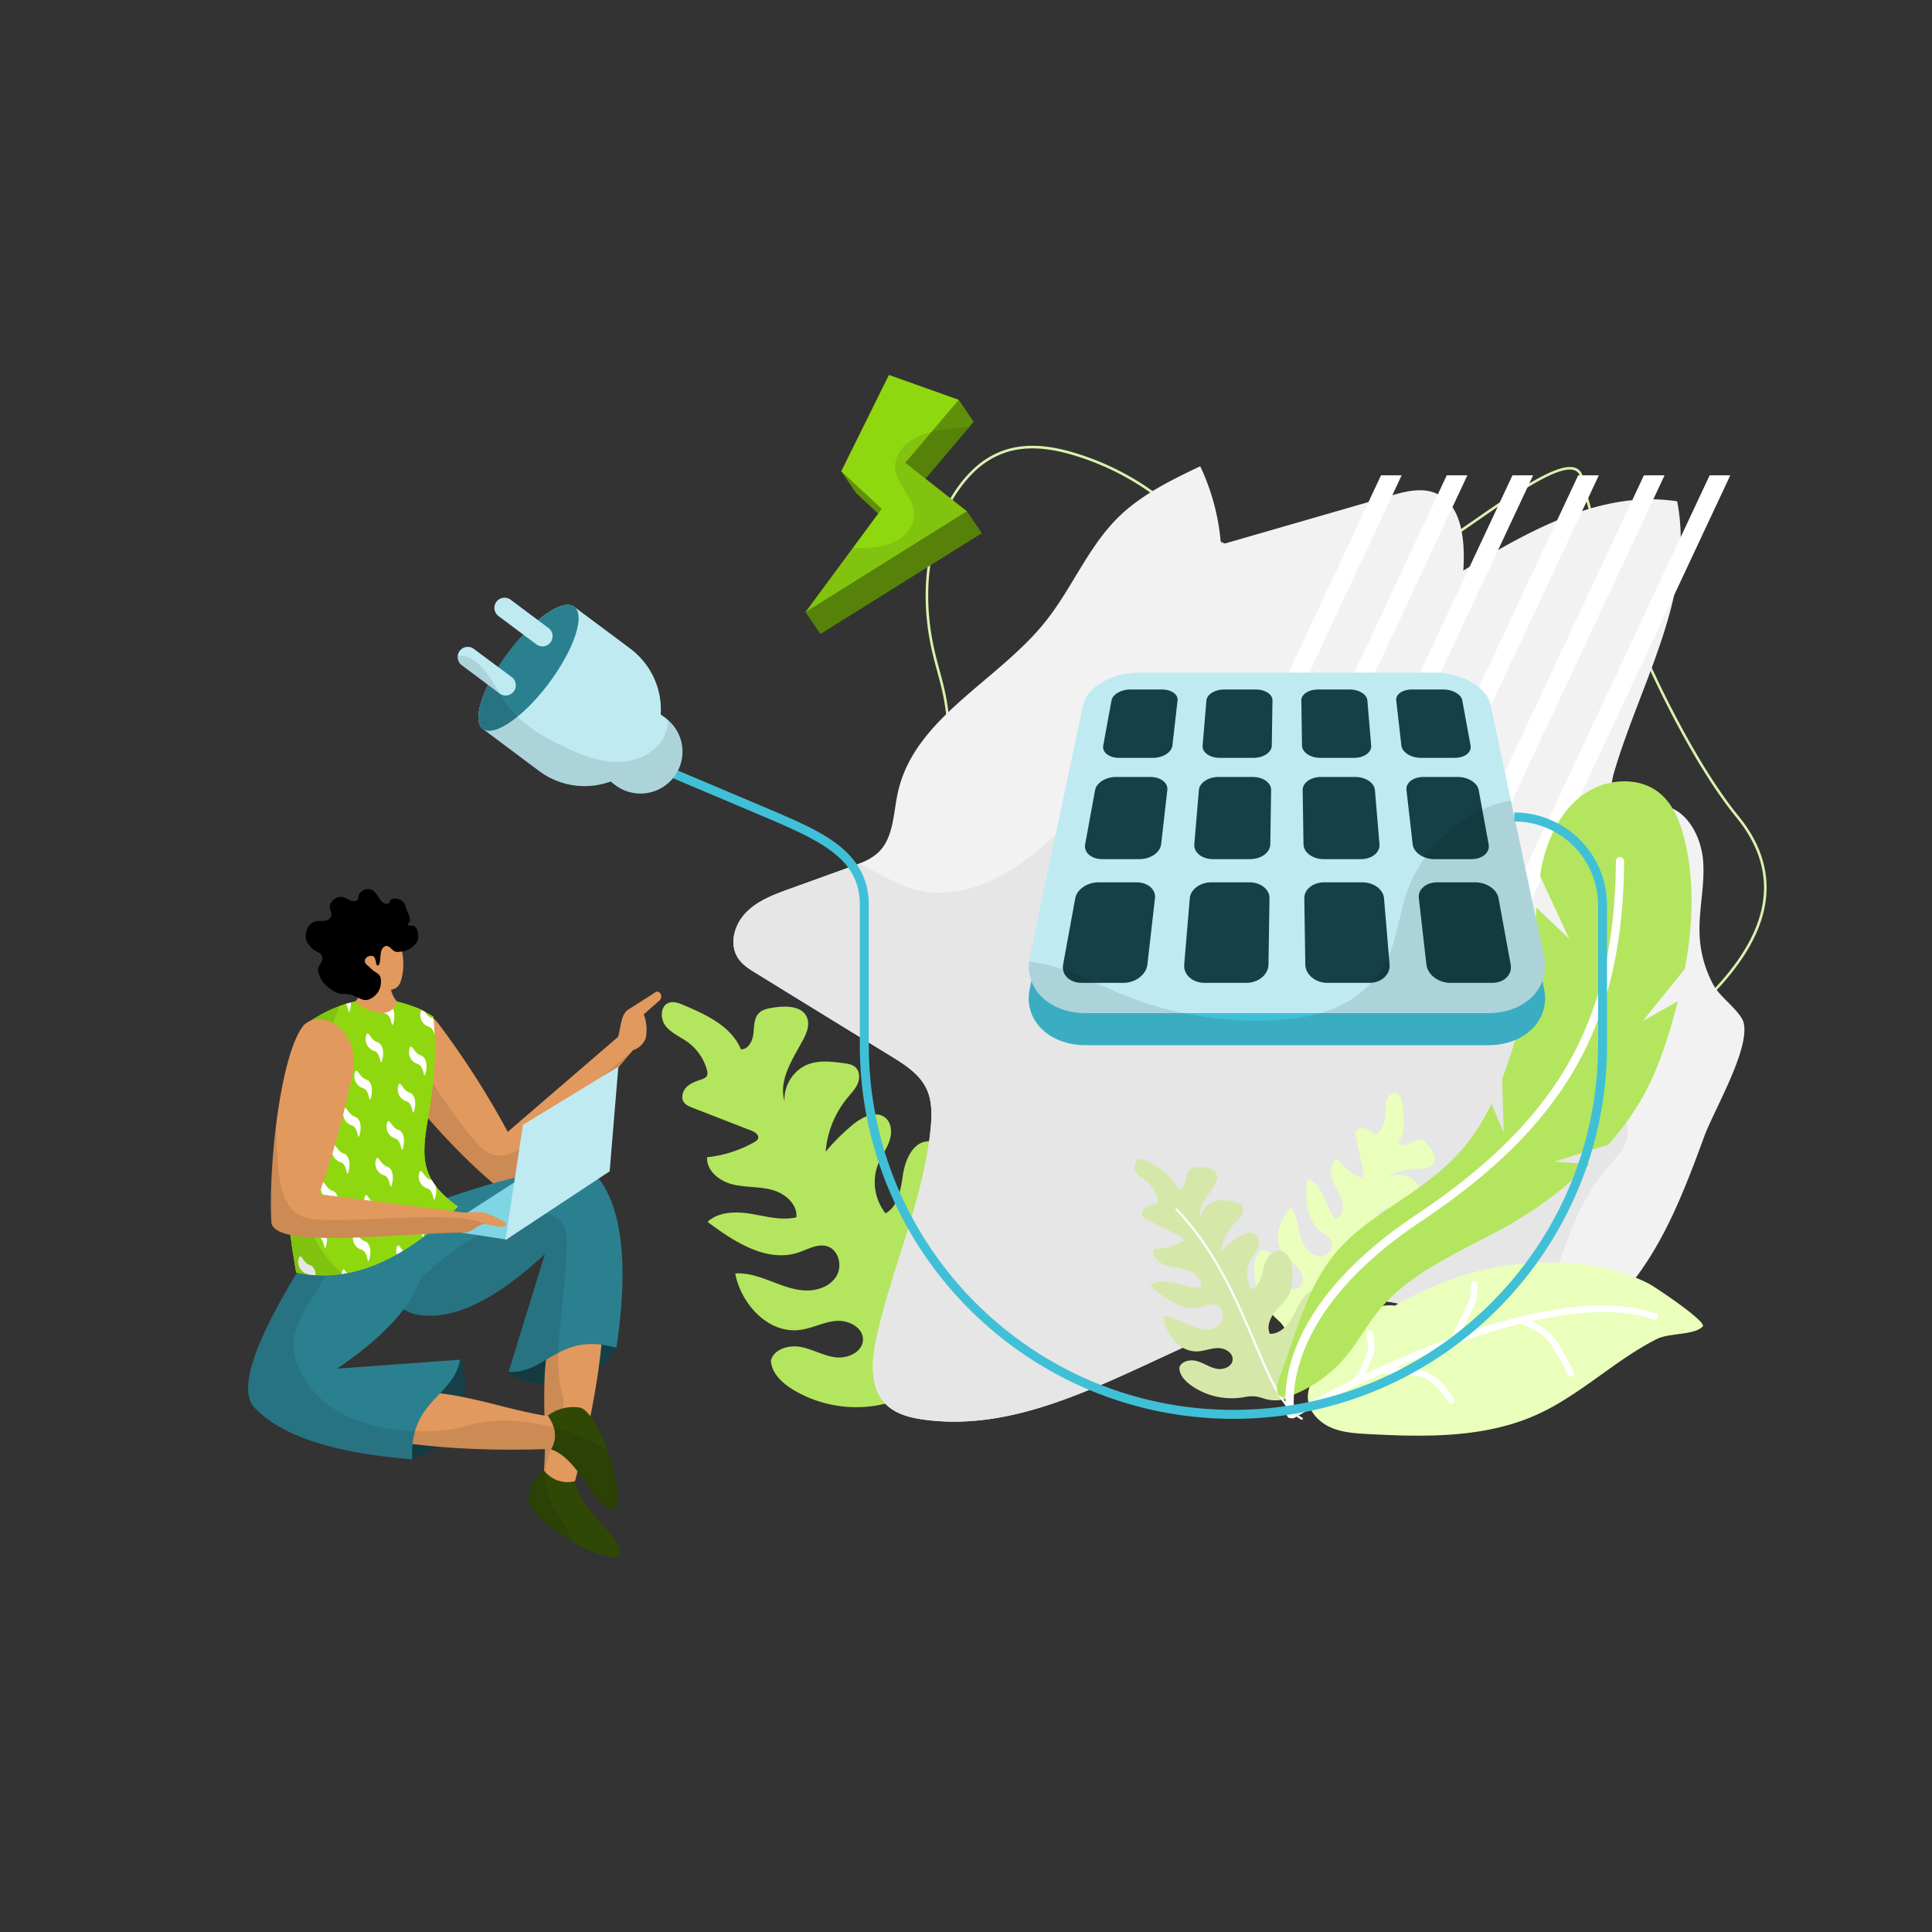<svg xmlns="http://www.w3.org/2000/svg" viewBox="0 0 2000 2000" id="solar-power"><rect x="0" y="0" width="2000" height="2000" fill="#333333" stroke="none"/><defs><clipPath id="a"><path fill="#8fd80f" d="M474.126 1249.05q-61.068 60.697-119.29 69.669a131.827 131.827 0 0 1-48.261-1.485q-27.472-156.104 9.528-256.772a153.425 153.425 0 0 1 35.515-19.056c32.792-12.004 65.09-8.415 97.016 11.013 11.014 114.712-41.578 148.99 25.492 196.631Z" clip-rule="evenodd"></path></clipPath></defs><g data-name="Layer 1"><g data-name="Solar Power"><path fill="#b4e55f" d="M1049.396 1339.079c4.554-8.94 9.175-18.088 10.587-28.022 1.669-11.741-1.273-23.594-4.192-35.088-3.125-12.305-9.089-27.14-21.75-28.074-8.634-.638-16.101 6.022-21 13.162-9.09 13.251-13.173 29.244-20.477 43.557-7.305 14.314-19.763 27.935-35.801 28.951-7.705-12.772-1.955-29.49 6.493-41.783s19.655-23.248 23.861-37.56c3.156-10.734 1.992-22.205.711-33.32-1-8.673-2.12-17.564-6.197-25.284s-11.805-14.13-20.536-14.097c-15.513.058-23.764 18.308-26.203 33.628s-4.588 33.49-18.224 40.887a52.324 52.324 0 0 1-7.313-51.904c3.333-7.95 8.65-15.008 11.436-23.167s2.327-18.43-4.342-23.895c-9.652-7.909-24.04-.766-33.648 7.197a218.173 218.173 0 0 0-28.065 27.932 100.196 100.196 0 0 1 22.489-55.67c3.857-4.667 8.214-9.097 10.601-14.662s2.276-12.767-2.137-16.913c-3.249-3.052-7.978-3.782-12.396-4.37-12.103-1.61-24.767-3.165-36.237 1.02-15.399 5.618-26.07 22.129-24.867 38.476-6.455-21.544 7.909-43.049 18.696-62.784 4.112-7.523 7.835-16.568 4.344-24.4-5.289-11.86-21.901-11.787-34.736-9.806-5.267.813-10.904 1.805-14.7 5.545-5.42 5.34-5.037 13.96-5.874 21.522s-5.364 16.5-12.958 16.042c-9.872-23.726-35.761-35.824-59.448-45.79-4.848-2.04-10.28-4.104-15.216-2.29-8.867 3.26-9.036 16.66-3.173 24.067s15.145 11.062 22.786 16.617a53.416 53.416 0 0 1 19.843 28.524c.62 2.213 1.058 4.73-.14 6.692-1.065 1.744-3.13 2.56-5.058 3.236-5.552 1.948-11.377 3.82-15.626 7.89s-6.326 11.113-2.94 15.924c2.074 2.947 5.63 4.4 8.989 5.705l60.824 23.619c3.707 1.44 8.21 4.421 6.953 8.194-.588 1.767-2.31 2.864-3.93 3.78a126.102 126.102 0 0 1-48.816 15.592c-.89 13.802 12.593 24.575 25.993 28s27.672 2.182 41.036 5.744 26.67 14.685 25.356 28.453c-15.399 3.583-31.334-1.026-46.934-3.598s-33.415-2.452-44.98 8.327c27.583 20.692 61.315 42.532 94.044 31.68 9.865-3.27 19.962-9.49 29.88-6.383 11.895 3.726 15.864 20.444 9.345 31.068s-20.038 15.211-32.489 14.629-24.245-5.418-35.895-9.851-23.84-8.587-36.275-7.717c6.152 31.948 34.319 62.371 66.62 58.467 12.822-1.55 24.66-8.18 37.521-9.358s28.462 6.66 28.086 19.57c-.366 12.56-15.645 19.618-28.12 18.126s-23.738-8.284-36.07-10.693-27.975 1.938-31.093 14.11c.787 13.188 11.849 23.376 23.16 30.204a126.998 126.998 0 0 0 92.35 15.026c8.487-1.902 16.911-4.704 25.609-4.62 7.43.072 14.658 2.252 21.988 3.479 20.84 3.489 52.274-4.39 57.054-28.407-3.549.272-7.125-2.534-9.875-2.825 9.274-28.189 27.546-55.746 41.076-82.311Z"></path><path fill="#daf2af" d="m1262.915 1294.997-1.59-1.097c-35.017-23.958-75.56-36.115-114.776-47.865-20.03-6-40.727-12.203-60.518-19.922-51.06-19.881-115.658-60.99-133.437-143.89-12.105-56.461-.027-120.44 11.646-182.315 11.401-60.381 23.181-122.822 12.474-178.133-1.827-9.377-4.31-18.579-6.718-27.474-1.643-6.068-3.343-12.343-4.818-18.641-8.816-37.664-9.275-75.507-1.297-109.426 9.25-39.463 31.058-74.333 56.899-91.009 23.752-15.323 51.547-17.773 87.477-7.662a275.885 275.885 0 0 1 93.59 47.225c6.099 4.68 12.162 9.714 18.036 14.58 15.158 12.585 30.84 25.599 48.353 33.464 21.815 9.796 46.46 11.644 70.33 13.421 26.502 1.979 53.917 4.025 77.681 16.944 17.04 9.216 64.38-23.499 110.142-55.204 44.849-31.062 87.26-60.374 104.743-53.552 3.988 1.552 6.58 4.876 7.707 9.868l-1.305.296 1.305-.296c22.57 99.913 96.207 271.068 160.984 350.578 25.281 31.033 34.066 64.04 26.1 98.109-29.994 128.264-292.036 247.732-432.811 311.914-40.05 18.258-71.683 32.674-86.442 41.91-6.276 3.926-13.04 7.608-19.958 7.946a21.824 21.824 0 0 1-4.019-.164c-7.262-.962-13.611-5.348-19.778-9.605Zm264.997-754.803c-48.566 33.639-94.4 65.45-112.947 55.354-23.258-12.635-50.386-14.665-76.6-16.626-24.075-1.81-48.99-3.667-71.233-13.652-17.842-8.014-33.666-21.141-48.967-33.84-5.845-4.852-11.89-9.868-17.95-14.517a273.366 273.366 0 0 0-92.679-46.776c-35.172-9.863-62.254-7.535-85.303 7.338-25.287 16.312-46.642 50.556-55.753 89.367-7.873 33.527-7.421 70.942 1.311 108.204 1.46 6.254 3.153 12.508 4.787 18.558 2.423 8.94 4.922 18.185 6.756 27.664 10.82 55.816-1.015 118.509-12.46 179.137-11.627 61.612-23.648 125.319-11.653 181.26 17.521 81.737 81.336 122.308 131.773 141.96 19.701 7.675 40.349 13.861 60.328 19.843 39.407 11.818 80.155 24.023 115.52 48.228l1.595 1.097c6.916 4.768 14.064 9.734 22.144 9.297 6.307-.303 12.7-3.802 18.67-7.547 14.909-9.322 46.61-23.77 86.75-42.07 140.36-63.994 401.62-183.101 431.313-310.087 7.769-33.218-.833-65.453-25.566-95.812-65.005-79.782-138.887-251.471-161.52-351.673-.934-4.132-2.92-6.737-6.07-7.962a11.92 11.92 0 0 0-2.823-.707c-18.065-2.394-59.39 26.234-99.423 53.962Z"></path><path fill="#f2f2f2" d="M763.948 991.674c4.57 7.087 12.053 11.752 19.352 16.176q69.358 42.736 138.943 85.394c14.386 8.82 29.63 18.511 36.887 33.84 5.898 12.557 5.605 26.994 4.306 40.865-7.197 74.663-40.312 144.378-56.2 217.782-5.035 23.313-7.073 50.914 9.697 67.828 10.099 10.197 24.828 13.986 38.933 15.964 166.727 23.29 315.744-147.404 482.07-121.899 10.27 1.578 20.85 4.06 28.704 10.827 5.82 4.985 9.66 11.867 14.492 17.8 16.638 20.354 44.406 28.464 70.603 28.048a140.966 140.966 0 0 0 29.209-3.581c43.988-9.941 83.049-39.763 110.868-76.045 33.828-44.126 53.602-97.138 72.826-149.25 9.73-26.148 47.535-90.489 40.254-117.056-3.221-11.554-24.392-26.243-30.812-38.112a119.456 119.456 0 0 1-14.58-50.544c-1.52-26.02 5.473-51.883 3.62-77.839-1.853-25.955-16.784-54.293-42.51-58.243-17.991-2.817-42.286 4.44-50.267-11.956-3.388-7.039-1.413-15.42.768-22.908 27.563-93.028 83.675-184.649 65.07-279.8-78.334-12.113-153.554 30.524-221.337 71.661 1.916-30.749-1.036-69.597-29.833-80.543-14.503-5.488-30.741-1.159-45.782 3.112q-87.618 25.33-175.341 50.646a228.218 228.218 0 0 0-21.433-81.159c-30.1 14.374-60.695 29.223-84.525 52.53-31.658 31.019-48.29 74.185-76.097 108.74-49.433 61.61-135.561 99.344-152.38 176.513-4.81 21.615-4.24 46.645-20.2 61.92-5.43 5.115-12.045 8.558-18.999 11.31q-4.457 1.84-8.872 3.36c-21.336 7.759-42.66 15.41-64.102 23.154-16.116 5.858-32.926 12.055-44.932 24.399-12.113 12.33-17.816 32.53-8.4 47.066Z"></path><path fill="#e6e6e6" d="M763.948 991.674c4.57 7.087 12.053 11.752 19.352 16.176q69.358 42.736 138.943 85.394c14.386 8.82 29.63 18.511 36.887 33.84 5.898 12.557 5.605 26.994 4.306 40.865-7.197 74.663-40.312 144.378-56.2 217.782-5.035 23.313-7.073 50.914 9.697 67.828 10.099 10.197 24.828 13.986 38.933 15.964 166.727 23.29 315.744-147.404 482.07-121.899 10.27 1.578 20.85 4.06 28.704 10.827 5.82 4.985 9.66 11.867 14.492 17.8 16.638 20.354 44.406 28.464 70.603 28.048a140.966 140.966 0 0 0 29.209-3.581q3.71-8.421 7.1-16.884c24-60.445 34.882-128.678 77.87-177.532 6.738-7.64 14.418-15.049 17.546-24.789 4.814-15.133-2.664-31.248-10.664-45.055-53.597-92.769-135.946-165.043-200.917-250.246a808.975 808.975 0 0 1-60.156-91.369c-15.562-27.665-33.404-59.305-64.546-65.594-12.825-2.671-26.099-.326-38.883 2.408-49.055 10.673-97.233 28.592-137.32 58.818-33.233 24.977-59.83 57.748-91.223 85.13S1009.59 925.718 968 924.093c-28.165-1.033-53.008-16.533-77.745-30.398q-4.457 1.84-8.872 3.36c-21.336 7.759-42.66 15.41-64.102 23.154-16.116 5.858-32.926 12.055-44.932 24.399-12.113 12.33-17.816 32.53-8.4 47.066Z"></path><path fill="#eaffbb" d="M1414.254 1392.03c5.588-.569 11.294-1.169 16.397-3.517 6.032-2.776 10.717-7.756 15.24-12.616 4.843-5.203 10.015-12.508 6.615-18.75-2.32-4.257-7.718-5.75-12.564-5.89-8.993-.258-17.757 2.672-26.708 3.576s-19.14-.828-24.483-8.066c3.674-7.5 13.285-9.865 21.632-9.618s16.902 2.197 24.912-.164c6.009-1.771 11.054-5.798 15.896-9.772 3.778-3.101 7.622-6.325 10.018-10.585s3.068-9.841.405-13.94c-4.732-7.283-15.823-5.63-23.772-2.131s-17.152 8-24.769 3.826a29.294 29.294 0 0 1 22.207-19.185c4.753-.843 9.687-.482 14.371-1.645s9.379-4.495 9.927-9.29c.795-6.942-6.93-11.546-13.592-13.652a122.152 122.152 0 0 0-21.657-4.735 56.096 56.096 0 0 1 33.018-6.302c3.367.399 6.773 1.106 10.116.54s6.698-2.8 7.31-6.135c.451-2.454-.64-4.9-1.703-7.158-2.914-6.184-6.023-12.615-11.471-16.744a21.89 21.89 0 0 0-25.649-.03c8.18-9.573 22.657-9.337 35.215-10.246 4.788-.347 10.174-1.338 12.8-5.357 3.978-6.086-1.096-13.882-5.921-19.32-1.98-2.232-4.157-4.584-7.068-5.236-4.157-.93-8.097 1.864-11.91 3.763-3.812 1.9-9.39 2.48-11.48-1.232 8.172-11.841 6.012-27.694 3.518-41.863-.511-2.9-1.187-6.082-3.539-7.855-4.223-3.184-10.58.801-12.287 5.807s-.612 10.482-.908 15.762a29.905 29.905 0 0 1-7.405 17.99 4.775 4.775 0 0 1-3.191 1.964 5.073 5.073 0 0 1-3.057-1.399c-2.601-2.021-5.249-4.195-8.453-4.96s-7.148.394-8.385 3.447c-.757 1.87-.363 3.983.042 5.96l7.334 35.787c.447 2.18.41 5.204-1.747 5.757a4.317 4.317 0 0 1-2.97-.703 70.6 70.6 0 0 1-22.144-18.242c-6.765 3.767-7.745 13.38-5.293 20.724s7.367 13.684 9.744 21.053 1.18 17.004-5.698 20.562c-6.357-6.16-9.022-15.056-12.543-23.177s-8.981-16.468-17.562-18.641c-1.37 19.256-1.417 41.754 13.617 53.864 4.532 3.65 10.52 6.515 12.067 12.125 1.855 6.727-4.809 13.666-11.785 13.82s-13.236-4.815-16.739-10.85c-3.502-6.036-4.804-13.053-6.252-19.88s-3.19-13.824-7.371-19.41c-13.168 12.585-18.941 35.067-7.307 49.083 4.619 5.564 11.329 9.124 15.785 14.818s5.499 15.414-.69 19.153c-6.022 3.637-13.978-1.412-17.06-7.735s-3.301-13.683-5.908-20.217-9.398-12.577-16.071-10.352c-5.967 4.37-7.407 12.666-7.189 20.06a71.102 71.102 0 0 0 20.94 48.016c3.47 3.417 7.343 6.531 9.942 10.65 2.22 3.518 3.386 7.58 5.032 11.402 4.68 10.865 17.922 23.267 30.674 18.232-1.205-1.588-.97-4.122-1.666-5.504 16.078-4.186 34.588-3.946 51.193-5.637Z"></path><path fill="#fff" d="M1229.837 964.063h-21.365l221.133-471.991h21.365l-221.133 471.991zM1297.878 964.063h-21.365l221.133-471.991h21.366l-221.134 471.991zM1365.919 964.063h-21.365l221.133-471.991h21.365l-221.133 471.991zM1433.96 964.063h-21.365l221.133-471.991h21.365L1433.96 964.063zM1502.001 964.063h-21.365l221.133-471.991h21.365l-221.133 471.991zM1570.042 964.063h-21.365l221.133-471.991h21.365l-221.133 471.991z"></path><path fill="#5f900a" d="M1016.365 551.976 849.309 656.293l-15.468-22.645 76.103-67.813 18.314-16.334-19.18-17.819-22.769-21.16-15.469-22.646 64.843-76.969 56.799 2.97 15.468 22.768-4.454 5.321-45.415 53.582-5.444 6.311 48.26 27.348 15.468 22.769z"></path><path fill="#8fd80f" d="m909.078 531.682 3.712-4.95-41.95-38.856 49.375-99.739 72.267 25.74-28.337 33.411-26.977 31.802 20.913 16.458 42.816 33.659-167.056 104.441 49.127-66.575 26.11-35.391z"></path><path d="M1016.365 551.976 849.309 656.293l-15.468-22.645 49.127-66.575c3.836.124 7.548.124 11.384.124a108.972 108.972 0 0 0 15.592-1.362 55.189 55.189 0 0 0 18.81-6.187c10.27-5.94 18.19-16.953 17.571-28.832-1.114-17.077-18.933-29.7-19.675-46.9-.371-8.91 4.207-17.572 10.766-23.511 6.558-6.064 14.973-9.777 23.511-12.252a30.896 30.896 0 0 1 3.218-.865 149.727 149.727 0 0 1 29.698-4.456c2.475-.123 5.94-.494 9.653-.866l-45.415 53.582 42.816 33.66Z" opacity=".1"></path><path fill="#d5e8aa" d="M1366.897 1388.483c3.023-4.848 6.095-9.81 7.385-15.376 1.525-6.578.44-13.447-.651-20.111-1.167-7.135-3.82-15.844-10.957-16.997-4.867-.787-9.43 2.624-12.56 6.433-5.81 7.07-8.913 15.942-13.761 23.702s-12.587 14.874-21.735 14.661c-3.742-7.625.343-16.825 5.74-23.383s12.295-12.221 15.385-20.133c2.319-5.934 2.223-12.499 2.044-18.867-.14-4.97-.339-10.069-2.272-14.649s-6.001-8.596-10.955-9.008c-8.804-.73-14.383 9.216-16.52 17.787s-4.252 18.774-12.351 22.298a29.795 29.795 0 0 1-1.594-29.804c2.282-4.347 5.645-8.089 7.628-12.58s2.227-10.341-1.287-13.77c-5.087-4.961-13.6-1.617-19.443 2.427a124.23 124.23 0 0 0-17.296 14.465 57.054 57.054 0 0 1 15.498-30.474c2.418-2.459 5.108-4.757 6.736-7.797s1.92-7.13-.38-9.7c-1.693-1.89-4.34-2.538-6.817-3.088-6.787-1.51-13.895-3.015-20.607-1.206a22.263 22.263 0 0 0-16 20.604c-2.603-12.54 6.604-24.032 13.695-34.697 2.703-4.066 5.26-9.013 3.665-13.628-2.416-6.99-11.843-7.765-19.222-7.273-3.028.202-6.275.487-8.612 2.422-3.337 2.763-3.545 7.672-4.392 11.92s-3.855 9.096-8.14 8.463c-4.433-13.945-18.524-22.083-31.47-28.902-2.65-1.396-5.63-2.835-8.52-2.048-5.19 1.412-5.946 9.006-2.985 13.496 2.962 4.49 8.047 7.021 12.108 10.549a30.416 30.416 0 0 1 9.853 17.158 4.856 4.856 0 0 1-.408 3.79 5.16 5.16 0 0 1-3.03 1.586c-3.245.832-6.641 1.608-9.252 3.707s-4.136 5.993-2.452 8.889c1.032 1.774 2.977 2.773 4.819 3.679l33.342 16.392c2.033 1 4.44 2.913 3.542 4.991a4.39 4.39 0 0 1-2.417 1.95 71.806 71.806 0 0 1-28.46 6.443c-1.184 7.786 5.935 14.562 13.368 17.164s15.59 2.6 22.996 5.278 14.407 9.644 12.984 17.39c-8.912 1.274-17.725-2.125-26.448-4.351s-18.835-3.036-25.927 2.51c14.63 13.095 32.69 27.145 51.792 22.6 5.757-1.37 11.791-4.401 17.265-2.15 6.564 2.699 7.993 12.378 3.772 18.084s-12.116 7.643-19.15 6.7-13.489-4.267-19.88-7.355-13.101-6.045-20.198-6.163c1.918 18.426 16.399 37.072 34.915 36.447 7.35-.248 14.392-3.427 21.747-3.463s15.818 5.18 14.969 12.485c-.826 7.107-9.84 10.36-16.845 8.899s-13.058-5.868-19.935-7.841-15.966-.278-18.334 6.473c-.202 7.52 5.571 13.845 11.652 18.275a72.316 72.316 0 0 0 51.65 13.07c4.908-.662 9.825-1.836 14.755-1.36 4.212.406 8.205 1.998 12.302 3.055 11.652 3.005 29.872.082 33.765-13.307-2.026-.02-3.917-1.788-5.463-2.089 6.649-15.534 18.37-30.268 27.354-44.672Z"></path><path fill="#fff" d="M1347.592 1469.718a1.116 1.116 0 0 1-.543-.14c-20.497-11.4-33.353-41.721-49.626-80.122-17.789-41.975-39.925-94.217-80.244-136.683a1.122 1.122 0 1 1 1.63-1.542c40.6 42.76 62.823 95.207 80.682 137.35 16.107 37.996 28.822 68.01 48.645 79.034a1.122 1.122 0 0 1-.544 2.103Z"></path><path fill="#eaffbb" d="M1631.276 1308.312a297.05 297.05 0 0 0-145.362 22.538c-45.35 19.545-84.919 44.196-116.84 82.89-8.254 10.003-16.183 21.844-15.091 34.767 1.101 13.034 11.505 23.803 23.458 29.118s25.339 6.179 38.401 6.887c59.201 3.21 120.891 4.33 174.956-20.001 44.732-20.132 80.57-56.157 124.308-78.37 12.81-6.505 38.895-3.762 47.555-12.997 4.619-4.925-50.171-41.43-55.619-44.203-22.182-11.296-45.287-17.14-69.988-20.014q-2.886-.336-5.778-.615Z"></path><path fill="#fff" d="M1629.232 1420.502a234.112 234.112 0 0 0-12.083-22.716c-3.033-5.245-6.185-10.676-10.496-15.434-5.951-6.526-13.538-11.02-21.074-14.76 46.587-10.475 91.524-13.546 126.18-1.631a3.388 3.388 0 0 0 2.2-6.41c-54.677-18.792-132.19-2.448-202.798 22.282a111.963 111.963 0 0 1 3.255-6.92l10.452-20.58a28.747 28.747 0 0 0 3.776-13.197l1.152-11.113a3.39 3.39 0 0 0-6.744-.71l-1.145 11.137a32.324 32.324 0 0 1-1.048 6.26 30.3 30.3 0 0 1-2.043 4.572l-10.44 20.577a77.45 77.45 0 0 0-5.103 11.545 3.18 3.18 0 0 0-.026 1.274c-32.83 11.868-63.874 25.32-90.112 37.682.14-.305.412-.633.537-.918l6.631-15.593a33.993 33.993 0 0 0 2.331-6.884c.691-3.6.285-7.052-.115-10.479l-.933-7.9a3.266 3.266 0 0 0-3.754-2.964 3.385 3.385 0 0 0-2.964 3.754l.937 7.967a28.235 28.235 0 0 1 .18 8.351 27.655 27.655 0 0 1-1.915 5.496l-6.647 15.638a8.938 8.938 0 0 1-1.178 2.213c-1.12 1.223-2.429 2.854-3.722 4.495a124.959 124.959 0 0 1-2.57 3.134c-35.941 17.46-60.4 31.476-63.508 33.276a3.37 3.37 0 0 0-1.578 3.814 3.209 3.209 0 0 0 .341.798 3.363 3.363 0 0 0 4.613 1.237c.96-.55 38.22-21.895 90.56-45.588l29.608 1.646a49.058 49.058 0 0 1 11.492 1.541c4.504 1.39 8.987 4.266 14.128 9.1a66.57 66.57 0 0 1 13.57 17.16 3.39 3.39 0 1 0 5.981-3.193 74 74 0 0 0-14.924-18.914c-3.72-3.494-9.51-8.398-16.761-10.616-4.352-1.335-8.806-1.588-13.164-1.84l-16.378-.913c39.421-17.253 85.706-34.883 131.109-46.09 9.237 4.224 19.518 9.052 26.604 16.821 3.822 4.22 6.79 9.332 9.66 14.278a231.263 231.263 0 0 1 11.735 22.044 3.385 3.385 0 0 0 4.46 1.73 3.298 3.298 0 0 0 1.73-4.459Z"></path><path fill="#b4e55f" d="m1609.22 1202.509 55.733-17.575a284.475 284.475 0 0 0 35.966-49.993c13.439-24.198 22.561-50.552 30.222-77.15q3.052-10.598 5.75-21.365l-36.364 20.612 43.633-54.105c8.286-44.575 10.362-90.093-.34-133.872-4.356-17.815-11.342-35.972-25.416-47.731-22.505-18.802-58.102-15.167-81.387 2.66-23.284 17.825-35.84 46.597-41.544 75.362-.499 2.516-.744 5.068-1.158 7.597l30.102 64.883-33.901-32.216c-1.173 15.742-1.905 31.548-3.508 47.246-3.676 36-12.23 71.384-23.46 105.786-2.648 8.118-5.481 16.214-8.551 24.218l1.697 55.44-12.775-29.63a215.746 215.746 0 0 1-27.997 44.432c-13.487 16.22-29.787 29.9-46.911 42.216-29.887 21.496-63.09 39.592-86.628 67.9-29.496 35.47-40.091 81.751-56.202 123.933-9.77 25.579-2.862 30.879 22.415 18.347a139.08 139.08 0 0 0 45.08-35.73c12.008-14.506 20.965-31.316 32.769-45.99 35.775-44.473 92.873-64.442 142.045-93.424a403.84 403.84 0 0 0 77.043-59.268Z"></path><path fill="#fff" d="M1335.081 1467.982a4.237 4.237 0 0 1-2.984-3.115c-.987-4.15-22.246-103.042 133.799-207.242 147.765-98.69 205.761-201.348 206.877-366.161a4.247 4.247 0 1 1 8.494.052c-1.147 168.05-60.207 272.671-210.663 373.155-151.187 100.968-130.483 197.286-130.26 198.254a4.226 4.226 0 0 1-3.152 5.095 4.12 4.12 0 0 1-2.11-.038Z"></path><path fill="#40c0d7" d="M1540.427 1081.977h-416.403c-38.857 0-64.719-26.729-58.037-58.16l1.733-8.29 4.083-19.058 49.375-233.384c2.474-11.508 13.117-21.407 27.47-27.47a80.105 80.105 0 0 1 31.185-6.188h304.785a79.038 79.038 0 0 1 31.06 6.187c14.354 5.94 25.12 15.963 27.47 27.471l14.232 67.07 39.35 185.371 1.733 8.291c6.559 31.431-19.18 58.16-58.036 58.16Z"></path><path fill="#bfeaf2" d="M1596.73 1015.526c-7.3 19.552-28.46 33.288-56.303 33.288h-416.403c-27.967 0-49.128-13.86-56.304-33.288a42.666 42.666 0 0 1-2.475-19.922 34.126 34.126 0 0 1 .742-4.95l55.19-260.732c4.084-18.933 30.195-33.659 58.656-33.659h304.785c28.337 0 54.571 14.726 58.53 33.659l20.914 98.748 34.4 161.983a44.159 44.159 0 0 1-1.731 24.873Z"></path><path fill="#154048" d="M1193.604 784.516h-35.254c-10.279 0-17.562-5.727-16.284-12.704l8.566-46.75c1.15-6.28 9.844-11.314 19.43-11.314h32.88c9.586 0 16.782 5.033 16.065 11.314l-5.34 46.75c-.797 6.977-9.784 12.704-20.063 12.704ZM1297.748 784.516h-35.255c-10.279 0-18.13-5.727-17.543-12.704l3.93-46.75c.528-6.28 8.723-11.314 18.31-11.314h32.878c9.586 0 17.282 5.033 17.187 11.314l-.705 46.75c-.105 6.977-8.524 12.704-18.802 12.704ZM1401.89 784.516h-35.254c-10.278 0-18.697-5.727-18.803-12.704l-.704-46.75c-.095-6.28 7.6-11.314 17.187-11.314h32.879c9.586 0 17.78 5.033 18.309 11.314l3.93 46.75c.587 6.977-7.264 12.704-17.543 12.704ZM1506.034 784.516h-35.255c-10.278 0-19.265-5.727-20.062-12.704l-5.34-46.75c-.717-6.28 6.48-11.314 16.065-11.314h32.88c9.586 0 18.28 5.033 19.43 11.314l8.566 46.75c1.278 6.977-6.005 12.704-16.284 12.704ZM1179.77 889.364h-38.773c-11.305 0-19.2-6.922-17.657-15.348l10.29-56.163c1.376-7.507 10.967-13.518 21.44-13.518h35.92c10.472 0 18.275 6.01 17.418 13.518l-6.415 56.163c-.962 8.426-10.918 15.348-22.222 15.348ZM1294.31 889.364h-38.774c-11.305 0-19.887-6.922-19.179-15.348l4.722-56.163c.631-7.507 9.626-13.518 20.1-13.518h35.919c10.472 0 18.872 6.01 18.758 13.518l-.846 56.163c-.127 8.426-9.396 15.348-20.7 15.348ZM1408.848 889.364h-38.773c-11.305 0-20.574-6.922-20.7-15.348l-.848-56.163c-.113-7.507 8.287-13.518 18.76-13.518h35.919c10.473 0 19.468 6.01 20.099 13.518l4.722 56.163c.708 8.426-7.874 15.348-19.179 15.348ZM1523.387 889.364h-38.774c-11.305 0-21.26-6.922-22.222-15.348l-6.415-56.163c-.858-7.507 6.946-13.518 17.419-13.518h35.92c10.472 0 20.063 6.01 21.438 13.518l10.29 56.163c1.545 8.426-6.351 15.348-17.656 15.348ZM1162.869 1017.466h-43.073c-12.558 0-21.175-8.537-19.274-18.913l12.594-68.735c1.673-9.133 12.366-16.434 23.906-16.434h39.58c11.54 0 20.06 7.301 19.017 16.434l-7.85 68.735c-1.186 10.376-12.342 18.913-24.9 18.913ZM1290.109 1017.466h-43.073c-12.559 0-22.021-8.537-21.15-18.913l5.78-68.735c.768-9.133 10.736-16.434 22.276-16.434h39.58c11.54 0 20.784 7.301 20.647 16.434l-1.036 68.735c-.157 10.376-10.466 18.913-23.024 18.913ZM1417.348 1017.466h-43.073c-12.558 0-22.867-8.537-23.024-18.913l-1.036-68.735c-.137-9.133 9.107-16.434 20.647-16.434h39.58c11.54 0 21.509 7.301 22.276 16.434l5.78 68.735c.871 10.376-8.591 18.913-21.15 18.913ZM1544.588 1017.466h-43.073c-12.558 0-23.714-8.537-24.9-18.913l-7.85-68.735c-1.043-9.133 7.477-16.434 19.017-16.434h39.58c11.54 0 22.232 7.301 23.906 16.434l12.594 68.735c1.9 10.376-6.716 18.913-19.274 18.913Z"></path><path d="M1540.427 1081.977h-416.403c-38.857 0-64.719-26.729-58.037-58.16l1.733-8.29a42.666 42.666 0 0 1-2.475-19.923 39.662 39.662 0 0 1 6.558.865 147.6 147.6 0 0 1 21.903 4.95c2.227.743 4.578 1.485 6.806 2.228 11.508 3.96 22.77 8.786 33.906 13.859 9.528 4.208 18.933 8.538 28.586 12.374a355.244 355.244 0 0 0 62.367 18.934 364.84 364.84 0 0 0 94.912 7.177c15.469-.866 31.185-2.846 46.157-7.177a121.489 121.489 0 0 0 33.288-14.726 100.534 100.534 0 0 0 19.552-16.706 104.683 104.683 0 0 0 17.324-25.986c.371-.866.743-1.609 1.114-2.475 8.91-20.665 11.26-43.558 18.561-64.843a138.362 138.362 0 0 1 18.934-36.505 154.623 154.623 0 0 1 59.274-49.25 43.909 43.909 0 0 1 5.444-2.6 105.614 105.614 0 0 1 17.449-5.567c2.227-.62 4.455-.99 6.682-1.486l34.4 161.983a44.159 44.159 0 0 1-1.731 24.873l1.732 8.291c6.559 31.431-19.18 58.16-58.036 58.16Z" opacity=".1"></path><path fill="#e2995d" fill-rule="evenodd" d="m655.908 1086.325-1.485 1.856c-50.117 57.79-116.568 154.187-139.832 140.08-48.509-39.227-124.488-125.725-129.562-162.106-.124-9.9 5.816-17.82 14.726-22.274 14.973-7.301 38.361-4.332 54.819 16.705a889.531 889.531 0 0 1 71.03 111.123l114.96-98.996Z"></path><path fill="#e2995d" fill-rule="evenodd" d="M655.676 1087.017a20.868 20.868 0 0 0 12.852-12.48 44.885 44.885 0 0 0-2.121-24.46l16.009-14.121c5.05-4.195.013-12.45-4.779-8.218l-28.454 18.147c-7 6.2-6.568 19.833-9.729 28.403Z"></path><path fill-rule="evenodd" d="M654.423 1088.181c-50.117 57.79-116.568 154.187-139.832 140.08-48.509-39.227-124.488-125.725-129.562-162.106-.124-9.9 5.816-17.82 14.726-22.274 16.21 27.47 67.689 112.979 97.016 142.802 35.02 35.515 77.712-34.402 157.652-98.502Z" opacity=".1"></path><path fill="#154048" fill-rule="evenodd" d="M637.965 1394.204a3.115 3.115 0 0 1-.495.865 66.54 66.54 0 0 1-17.943 22.646c-11.756 9.405-25.864 13.86-39.847 15.097a87.343 87.343 0 0 1-16.087 0c-15.344-1.114-29.203-5.816-37.742-11.508l1.237-1.114 42.322-35.763 9.9-8.29.247-.248 3.712-3.094 21.532 8.415 18.19 7.177Z"></path><path fill="#e2995d" fill-rule="evenodd" d="M623.363 1384.923c-.124 1.113-.248 2.227-.372 3.464-.123 1.114-.247 2.351-.37 3.589-.867 8.415-1.857 16.953-3.094 25.739q-7.61 54.015-24.255 115.454c-.247 1.114-.618 2.228-.866 3.342l-10.642-2.351h-.124l-5.816-1.362c-.247 0-.371-.123-.618-.123l-12.746-2.723-2.104-.495.743-7.053c2.35-28.957-.372-59.77.494-89.592a242.254 242.254 0 0 1 1.61-25.12 160.473 160.473 0 0 1 4.207-23.265q1.3-4.826 2.97-9.651l6.93 1.36.247.124 25.244 4.95Z"></path><path fill="#2b808f" fill-rule="evenodd" d="M638.088 1395.193c-.247 0-.371-.124-.618-.124a110.107 110.107 0 0 0-14.85-3.093c-19.056-2.352-32.669 2.228-44.548 8.415-4.455 2.351-8.662 4.825-12.87 7.3-11.756 6.93-22.892 13.241-38.114 12.499h-.618l37.619-122.013q-81.301 75.547-136.492 61.75a53.307 53.307 0 0 1-17.076-9.9q-26.73-22.646-23.389-81.301 208.45-84.271 235.612-44.796 33.411 50.86 15.344 171.263Z"></path><path fill="#304805" fill-rule="evenodd" d="M640.068 1611.5c-10.89 2.104-29.451-5.197-47.27-15.592-23.76-13.983-46.034-33.535-45.91-43.558a44.829 44.829 0 0 1 15.468-30.689q.372.37.743.743a10.708 10.708 0 0 0 1.608 1.732 35.828 35.828 0 0 0 12.499 8.539c.247 0 .37.123.618.123a23.417 23.417 0 0 0 5.816 1.362h.124a28.412 28.412 0 0 0 11.508-.99c.124 0 .372-.124.496-.124 2.227 31.554 57.17 63.357 44.3 78.454Z"></path><path fill-rule="evenodd" d="M592.798 1595.908c-23.76-13.983-46.034-33.535-45.91-43.558a44.829 44.829 0 0 1 15.468-30.689q.372.37.743.743c2.35-28.957-.372-59.77.494-89.592-15.344-1.114-29.203-5.816-37.742-11.508l1.237-1.114h-.618l37.619-122.013q-81.301 75.547-136.492 61.75a53.307 53.307 0 0 1-17.077-9.9c68.803-81.549 176.09-126.097 176.09-66.205 0 32.299-4.455 63.853-7.053 92.067v.371c-.742 8.415-1.362 16.458-1.485 24.13-.495 11.756-.124 22.646 1.608 32.422.496 2.846 1.238 5.692 1.98 8.415 7.796 26.976-14.601 52.839-16.953 82.91-.124 1.855-.247 3.835-.247 5.815.123 10.271 2.97 20.913 10.147 32.297 8.786 13.86 14.602 24.873 18.19 33.66Z" opacity=".1"></path><path fill="#154048" fill-rule="evenodd" d="M480.19 1446.424a84.906 84.906 0 0 1-11.261 32.793 65.652 65.652 0 0 1-42.198 30.812c-.247.124-.619.124-.866.247l-2.351-15.839-1.856-13.117-.99-6.311-3.342-22.893 4.208-3.093 10.271-7.672 44.3-33.04 1.485-1.114c3.713 9.528 5.074 24.006 2.6 39.227Z"></path><path fill="#e2995d" fill-rule="evenodd" d="m574.607 1466.965-.124 11.138v10.27l-.124 11.385c-1.237 0-2.474.124-3.588.124q-63.481 2.413-117.806-2.351c-8.785-.743-17.448-1.61-25.862-2.723a322.704 322.704 0 0 1-3.59-.37c-1.237-.249-2.35-.372-3.464-.496l.37-12.746.249-6.187.866-25.986.248-7.054a90.695 90.695 0 0 1 10.023-.618 169.56 169.56 0 0 1 23.759.989c8.167.99 16.458 2.351 24.625 4.084 29.204 5.816 58.655 15.344 87.24 19.552 2.352.37 4.827.742 7.178.99Z"></path><path fill="#2b808f" fill-rule="evenodd" d="M476.23 1407.568c0 .247-.125.495-.125.742-2.722 14.726-11.26 24.254-20.541 34.03-10.023 10.519-20.79 21.285-25.986 39.35a77.244 77.244 0 0 0-2.475 13.118 101.188 101.188 0 0 0-.372 15.221v.619q-121.394-9.467-163.344-53.458-31.184-33.969 87.488-206.283a2709.32 2709.32 0 0 1 9.157-13.241c49.251 8.414 75.733 28.46 79.692 60.016q.93 56.799-90.829 119.167Z"></path><path fill="#304805" fill-rule="evenodd" d="M637.098 1561.26c-17.695 9.157-36.257-51.602-66.575-60.76.124-.247.248-.37.248-.618a29.194 29.194 0 0 0 3.712-11.508 18.588 18.588 0 0 0 0-3.712 22.732 22.732 0 0 0-1.237-6.93 41.512 41.512 0 0 0-5.817-11.756c-.124-.248-.247-.372-.37-.619q15.406-10.952 33.411-8.167c8.662 1.856 20.418 22.027 28.708 44.672 8.292 22.521 13.118 47.518 7.92 59.398Z"></path><path fill-rule="evenodd" d="M637.098 1561.26c-17.695 9.157-36.257-51.602-66.575-60.76.124-.247.248-.37.248-.618q-63.481 2.413-117.806-2.351a64.697 64.697 0 0 1-26.234 12.498v.619q-121.394-9.467-163.344-53.458-31.184-33.969 87.488-206.283c8.91 85.879-70.782 107.287-39.722 169.407 20.294 40.712 65.956 57.789 109.267 60.882a4.64 4.64 0 0 0 1.238.124c2.722.248 5.32.37 7.92.37a200.614 200.614 0 0 0 39.35-2.473 140.736 140.736 0 0 0 18.19-4.208c23.513-6.93 55.562-5.445 86.128 2.723.37.123.866.247 1.237.37 19.676 5.322 38.856 13.49 54.695 23.76 8.292 22.521 13.118 47.518 7.92 59.398Z" opacity=".1"></path><path fill="#8fd80f" fill-rule="evenodd" d="M474.126 1249.05q-61.068 60.697-119.29 69.669a131.827 131.827 0 0 1-48.261-1.485q-27.472-156.104 9.528-256.772a153.425 153.425 0 0 1 35.515-19.056c32.792-12.004 65.09-8.415 97.016 11.013 11.014 114.712-41.578 148.99 25.492 196.631Z"></path><g style="mix-blend-mode:overlay"><path fill="#8fd80f" fill-rule="evenodd" d="M474.126 1249.05q-61.068 60.697-119.29 69.669a131.827 131.827 0 0 1-48.261-1.485q-27.472-156.104 9.528-256.772a153.425 153.425 0 0 1 35.515-19.056c32.792-12.004 65.09-8.415 97.016 11.013 11.014 114.712-41.578 148.99 25.492 196.631Z"></path><g clip-path="url(#a)"><path fill="#fff" fill-rule="evenodd" d="M328.984 993.73c-2.057 6.804-1.058-7.902-7.863-9.958a12.871 12.871 0 0 1-8.597-16.045c2.057-6.805 4.555 4.85 11.36 6.907s7.156 12.29 5.1 19.095ZM373.885 1007.301c-2.057 6.805-1.058-7.9-7.863-9.957a12.871 12.871 0 0 1-8.596-16.045c2.056-6.805 4.554 4.85 11.358 6.907s7.158 12.29 5.1 19.095ZM418.786 1020.873c-2.057 6.805-1.058-7.9-7.863-9.957a12.871 12.871 0 0 1-8.596-16.045c2.056-6.805 4.554 4.85 11.358 6.907s7.158 12.29 5.1 19.095ZM463.687 1034.445c-2.057 6.805-1.058-7.9-7.863-9.958a12.871 12.871 0 0 1-8.596-16.044c2.056-6.805 4.554 4.85 11.358 6.907s7.158 12.29 5.1 19.095ZM508.588 1048.017c-2.057 6.805-1.058-7.9-7.863-9.958a12.871 12.871 0 0 1-8.596-16.045c2.056-6.804 4.554 4.851 11.358 6.908s7.158 12.29 5.1 19.095ZM553.489 1061.589c-2.057 6.805-1.058-7.9-7.863-9.958a12.871 12.871 0 0 1-8.596-16.045c2.056-6.804 4.554 4.851 11.358 6.908s7.158 12.29 5.1 19.095ZM317.34 1032.254c-2.058 6.805-1.059-7.9-7.863-9.958a12.871 12.871 0 0 1-8.597-16.045c2.057-6.804 4.554 4.851 11.359 6.908s7.157 12.29 5.1 19.095ZM362.24 1045.826c-2.057 6.805-1.058-7.9-7.862-9.958a12.871 12.871 0 0 1-8.597-16.045c2.057-6.804 4.554 4.851 11.359 6.908s7.157 12.29 5.1 19.095ZM407.141 1059.398c-2.057 6.804-1.058-7.901-7.862-9.958a12.871 12.871 0 0 1-8.597-16.045c2.057-6.804 4.554 4.85 11.359 6.908s7.157 12.29 5.1 19.095ZM452.042 1072.97c-2.057 6.804-1.058-7.901-7.862-9.958a12.871 12.871 0 0 1-8.597-16.045c2.057-6.804 4.554 4.85 11.359 6.908s7.157 12.29 5.1 19.095ZM496.943 1086.542c-2.057 6.804-1.058-7.901-7.862-9.958a12.871 12.871 0 0 1-8.597-16.045c2.057-6.804 4.554 4.85 11.359 6.908s7.157 12.29 5.1 19.095ZM541.844 1100.114c-2.057 6.804-1.058-7.901-7.862-9.958a12.871 12.871 0 0 1-8.597-16.045c2.057-6.804 4.554 4.85 11.359 6.908s7.157 12.29 5.1 19.095ZM305.694 1070.779c-2.056 6.804-1.057-7.901-7.862-9.958a12.871 12.871 0 0 1-8.597-16.045c2.057-6.804 4.554 4.85 11.359 6.908s7.157 12.29 5.1 19.095ZM350.596 1084.35c-2.057 6.805-1.058-7.9-7.863-9.957a12.871 12.871 0 0 1-8.597-16.045c2.057-6.804 4.554 4.85 11.359 6.908s7.157 12.29 5.1 19.095ZM395.497 1097.923c-2.057 6.804-1.058-7.901-7.863-9.958a12.871 12.871 0 0 1-8.597-16.045c2.057-6.805 4.554 4.85 11.359 6.907 6.805 2.057 7.157 12.291 5.1 19.096ZM440.398 1111.495c-2.057 6.804-1.058-7.901-7.863-9.958a12.871 12.871 0 0 1-8.597-16.045c2.057-6.805 4.554 4.85 11.36 6.907s7.156 12.29 5.1 19.096ZM485.299 1125.066c-2.057 6.805-1.058-7.9-7.863-9.957a12.871 12.871 0 0 1-8.597-16.045c2.057-6.805 4.554 4.85 11.36 6.907s7.156 12.29 5.1 19.095ZM530.2 1138.638c-2.057 6.805-1.058-7.9-7.863-9.957a12.871 12.871 0 0 1-8.597-16.045c2.057-6.805 4.554 4.85 11.36 6.907s7.156 12.29 5.1 19.095ZM294.05 1109.303c-2.057 6.805-1.058-7.9-7.863-9.957a12.871 12.871 0 0 1-8.596-16.045c2.056-6.805 4.554 4.85 11.358 6.907s7.158 12.29 5.1 19.095ZM338.95 1122.875c-2.056 6.805-1.057-7.9-7.862-9.957a12.872 12.872 0 0 1-8.596-16.045c2.056-6.805 4.554 4.85 11.358 6.907s7.158 12.29 5.1 19.095ZM383.852 1136.447c-2.057 6.805-1.058-7.9-7.863-9.957a12.871 12.871 0 0 1-8.596-16.045c2.057-6.805 4.554 4.85 11.358 6.907 6.805 2.057 7.158 12.29 5.101 19.095ZM428.753 1150.02c-2.057 6.804-1.058-7.902-7.863-9.958a12.871 12.871 0 0 1-8.596-16.045c2.057-6.805 4.554 4.85 11.358 6.907s7.158 12.29 5.101 19.095ZM473.654 1163.591c-2.057 6.805-1.058-7.9-7.863-9.957a12.871 12.871 0 0 1-8.596-16.045c2.057-6.805 4.554 4.85 11.358 6.907s7.158 12.29 5.101 19.095ZM518.555 1177.163c-2.057 6.805-1.058-7.9-7.862-9.957a12.871 12.871 0 0 1-8.597-16.045c2.057-6.805 4.554 4.85 11.358 6.907s7.158 12.29 5.101 19.095ZM282.405 1147.828c-2.057 6.805-1.058-7.9-7.862-9.957a12.871 12.871 0 0 1-8.597-16.045c2.057-6.805 4.554 4.85 11.359 6.907s7.157 12.29 5.1 19.095ZM327.306 1161.4c-2.056 6.805-1.058-7.9-7.862-9.957a12.871 12.871 0 0 1-8.597-16.045c2.057-6.805 4.554 4.85 11.359 6.907 6.804 2.057 7.157 12.29 5.1 19.095ZM372.207 1174.972c-2.056 6.805-1.058-7.9-7.862-9.958a12.871 12.871 0 0 1-8.597-16.044c2.057-6.805 4.554 4.85 11.359 6.907 6.804 2.057 7.157 12.29 5.1 19.095ZM417.108 1188.544c-2.056 6.805-1.058-7.9-7.862-9.958a12.871 12.871 0 0 1-8.597-16.045c2.057-6.804 4.554 4.851 11.359 6.908 6.804 2.057 7.157 12.29 5.1 19.095ZM462.01 1202.116c-2.057 6.805-1.059-7.9-7.863-9.958a12.871 12.871 0 0 1-8.597-16.045c2.057-6.804 4.554 4.851 11.359 6.908s7.157 12.29 5.1 19.095ZM506.91 1215.688c-2.056 6.804-1.057-7.901-7.862-9.958a12.871 12.871 0 0 1-8.597-16.045c2.057-6.804 4.554 4.85 11.359 6.908s7.157 12.29 5.1 19.095ZM270.87 1185.993c-2.057 6.805-1.059-7.9-7.863-9.957a12.871 12.871 0 0 1-8.597-16.045c2.057-6.805 4.554 4.85 11.359 6.907 6.804 2.057 7.157 12.29 5.1 19.095ZM315.77 1199.565c-2.056 6.805-1.058-7.9-7.862-9.957a12.871 12.871 0 0 1-8.597-16.045c2.057-6.805 4.554 4.85 11.359 6.907s7.157 12.29 5.1 19.095ZM360.671 1213.137c-2.056 6.805-1.058-7.9-7.862-9.957a12.871 12.871 0 0 1-8.597-16.045c2.057-6.805 4.554 4.85 11.359 6.907s7.157 12.29 5.1 19.095ZM405.572 1226.71c-2.056 6.804-1.057-7.902-7.862-9.958a12.871 12.871 0 0 1-8.597-16.045c2.057-6.805 4.554 4.85 11.359 6.907s7.157 12.29 5.1 19.095ZM450.473 1240.281c-2.056 6.805-1.057-7.9-7.862-9.958a12.871 12.871 0 0 1-8.597-16.044c2.057-6.805 4.554 4.85 11.359 6.907s7.157 12.29 5.1 19.095ZM495.374 1253.853c-2.056 6.805-1.057-7.9-7.862-9.958a12.871 12.871 0 0 1-8.597-16.045c2.057-6.804 4.554 4.851 11.359 6.908s7.157 12.29 5.1 19.095ZM259.225 1224.518c-2.057 6.805-1.058-7.9-7.863-9.958a12.871 12.871 0 0 1-8.596-16.044c2.056-6.805 4.554 4.85 11.358 6.907s7.158 12.29 5.1 19.095ZM304.126 1238.09c-2.057 6.805-1.058-7.9-7.863-9.958a12.871 12.871 0 0 1-8.596-16.045c2.056-6.804 4.554 4.851 11.358 6.908s7.158 12.29 5.1 19.095ZM349.027 1251.662c-2.057 6.805-1.058-7.9-7.863-9.958a12.871 12.871 0 0 1-8.596-16.045c2.056-6.804 4.554 4.851 11.358 6.908s7.158 12.29 5.1 19.095ZM393.928 1265.234c-2.057 6.804-1.058-7.901-7.863-9.958a12.871 12.871 0 0 1-8.596-16.045c2.056-6.804 4.554 4.85 11.358 6.908s7.158 12.29 5.1 19.095ZM438.829 1278.806c-2.057 6.804-1.058-7.901-7.863-9.958a12.872 12.872 0 0 1-8.596-16.045c2.056-6.804 4.554 4.85 11.358 6.908s7.158 12.29 5.1 19.095ZM483.73 1292.378c-2.057 6.804-1.058-7.901-7.863-9.958a12.871 12.871 0 0 1-8.596-16.045c2.056-6.804 4.554 4.85 11.358 6.908s7.158 12.29 5.1 19.095ZM247.58 1263.043c-2.057 6.804-1.058-7.901-7.862-9.958a12.871 12.871 0 0 1-8.597-16.045c2.057-6.804 4.554 4.85 11.359 6.908s7.157 12.29 5.1 19.095ZM292.481 1276.615c-2.057 6.804-1.058-7.901-7.862-9.958a12.871 12.871 0 0 1-8.597-16.045c2.057-6.804 4.554 4.85 11.359 6.908s7.157 12.29 5.1 19.095ZM337.382 1290.187c-2.057 6.804-1.058-7.901-7.862-9.958a12.871 12.871 0 0 1-8.597-16.045c2.057-6.804 4.554 4.85 11.359 6.908s7.157 12.29 5.1 19.095ZM382.283 1303.759c-2.057 6.804-1.058-7.901-7.862-9.958a12.871 12.871 0 0 1-8.597-16.045c2.057-6.805 4.554 4.85 11.359 6.907 6.804 2.057 7.157 12.291 5.1 19.096ZM427.184 1317.33c-2.057 6.805-1.058-7.9-7.862-9.957a12.871 12.871 0 0 1-8.597-16.045c2.057-6.805 4.554 4.85 11.359 6.907s7.157 12.29 5.1 19.096ZM472.085 1330.902c-2.057 6.805-1.058-7.9-7.862-9.957a12.871 12.871 0 0 1-8.597-16.045c2.057-6.805 4.554 4.85 11.359 6.907s7.157 12.29 5.1 19.095ZM235.936 1301.568c-2.057 6.804-1.058-7.901-7.863-9.958a12.871 12.871 0 0 1-8.597-16.045c2.057-6.805 4.554 4.85 11.359 6.907s7.157 12.29 5.1 19.096ZM280.837 1315.14c-2.057 6.804-1.058-7.901-7.863-9.958a12.871 12.871 0 0 1-8.597-16.045c2.057-6.805 4.554 4.85 11.359 6.907s7.157 12.29 5.1 19.095ZM325.738 1328.711c-2.057 6.805-1.058-7.9-7.863-9.957a12.871 12.871 0 0 1-8.597-16.045c2.057-6.805 4.554 4.85 11.36 6.907s7.156 12.29 5.1 19.095ZM370.639 1342.283c-2.057 6.805-1.058-7.9-7.863-9.957a12.871 12.871 0 0 1-8.597-16.045c2.057-6.805 4.554 4.85 11.36 6.907 6.804 2.057 7.156 12.29 5.1 19.095ZM415.54 1355.855c-2.057 6.805-1.058-7.9-7.863-9.957a12.871 12.871 0 0 1-8.597-16.045c2.057-6.805 4.554 4.85 11.36 6.907s7.156 12.29 5.1 19.095ZM460.44 1369.427c-2.056 6.805-1.057-7.9-7.862-9.957a12.871 12.871 0 0 1-8.597-16.045c2.057-6.805 4.554 4.85 11.36 6.907s7.156 12.29 5.1 19.095ZM224.29 1340.092c-2.056 6.805-1.057-7.9-7.862-9.957a12.871 12.871 0 0 1-8.596-16.045c2.056-6.805 4.554 4.85 11.358 6.907s7.158 12.29 5.1 19.095ZM269.192 1353.664c-2.057 6.805-1.058-7.9-7.863-9.957a12.871 12.871 0 0 1-8.596-16.045c2.057-6.805 4.554 4.85 11.358 6.907s7.158 12.29 5.101 19.095ZM314.093 1367.236c-2.057 6.805-1.058-7.9-7.863-9.957a12.871 12.871 0 0 1-8.596-16.045c2.057-6.805 4.554 4.85 11.358 6.907s7.158 12.29 5.101 19.095ZM358.994 1380.808c-2.057 6.805-1.058-7.9-7.863-9.958a12.871 12.871 0 0 1-8.596-16.044c2.057-6.805 4.554 4.85 11.358 6.907s7.158 12.29 5.101 19.095ZM403.895 1394.38c-2.057 6.805-1.058-7.901-7.862-9.958a12.871 12.871 0 0 1-8.597-16.045c2.057-6.804 4.554 4.85 11.358 6.908s7.158 12.29 5.101 19.095ZM448.796 1407.952c-2.057 6.804-1.058-7.901-7.862-9.958a12.871 12.871 0 0 1-8.597-16.045c2.057-6.804 4.554 4.85 11.358 6.908s7.158 12.29 5.101 19.095Z"></path></g></g><path fill-rule="evenodd" d="M354.835 1318.719a131.827 131.827 0 0 1-48.26-1.485q-27.472-156.104 9.528-256.772a153.425 153.425 0 0 1 35.515-19.056c-42.073 105.678-65.585 219.772 3.217 277.313Z" opacity=".1"></path><path fill="#80d5e4" fill-rule="evenodd" d="m631.24 1210.603-55.172-14.746-119.39 76.992 66.509 10.14Z"></path><path fill="#bfeaf2" fill-rule="evenodd" d="m640.129 1104.242-98.733 60.158-18.197 119.41 107.917-71.297Z"></path><path fill="#e2995d" fill-rule="evenodd" d="M480.808 1255.361v20.542c-76.227 1.237-194.775 16.953-199.849-10.024-1.484-27.719.371-65.832 4.95-102.09 5.692-44.918 15.592-87.116 28.709-102.708 19.552-17.943 58.036 6.063 50.736 48.013a917.428 917.428 0 0 1-35.02 127.087Z"></path><path fill="#e2995d" fill-rule="evenodd" d="m519.293 1270.335-17.448-3.218c-8.043.495-11.137 7.672-20.913 9.033l-.124-2.103-.743-12.622-.37-5.94c.37 0 .742-.124 1.113-.124a134.559 134.559 0 0 1 19.8-.37 100.492 100.492 0 0 1 21.16 9.775c5.073 2.846.371 5.197-2.475 5.569Z"></path><path fill-rule="evenodd" d="M501.845 1267.117c-8.043.495-11.137 7.672-20.913 9.033l-.124-2.103v1.856c-76.227 1.237-194.775 16.953-199.849-10.024-1.484-27.719.371-65.832 4.95-102.09.62 64.472 6.063 92.438 35.144 97.76 29.698 5.568 114.093-5.445 159.012-.124.248 0 .496.123.743.123 8.91 1.114 16.21 2.846 21.037 5.57Z" opacity=".1"></path><path fill="#e2995d" fill-rule="evenodd" d="m408.733 996.852-25.685-2.466q-2.05 27.812-15.832 42.968 34.251 22.697 44.105-.124-13.026-14.09-2.588-40.378Z"></path><path fill="#e2995d" fill-rule="evenodd" d="m405.435 954.549-48.774 1.207 7.185 58.17q43.269 20.593 50.577 3.25 9.273-26.417-8.988-62.627Z"></path><path fill-rule="evenodd" d="M391.653 999.17c-3.288 2.273-1.59-8.24-5.724-9.39-3.455-.962-7.444.79-8.15 4.246-.84 4.056 3.856 5.643 6.708 8.945 3.473 4.02 8.8 4.409 9.59 9.663 1.418 9.45-2.686 17.719-11.383 21.678-7.431 3.384-12.358-3.191-20.358-4.828-6.003-1.228-10.176.414-15.472-2.667-9.314-5.42-15.261-10.804-17.523-21.34-1.291-6.013 5.986-9.351 4.12-15.212-1.678-5.27-7.388-4.772-10.931-9.02-3.029-3.63-5.55-5.86-5.91-10.573-.458-6.016 1.028-10.335 5.408-14.485 5.956-5.642 15.233.355 20.062-6.277 3.253-4.467-2.527-9.182-.125-14.158 1.956-4.054 4.721-6.02 9.092-7.095 7.132-1.753 12.145 7.033 18.514 3.376 2.572-1.477.556-4.988 2.591-7.146 2.994-3.174 5.947-5.006 10.27-4.42 9.392 1.272 9.519 16.154 18.946 15.189 2.356-.241 1.64-3.873 3.868-4.677 4.351-1.57 7.991-.63 11.646 2.206 2.917 2.263 2.692 5.12 4.015 8.567 1.662 4.33 3.681 6.74 3.452 11.372-.091 1.839-2.75 2.782-1.81 4.357 1.2 2.065 4.46-.294 6.478 1.311 2.744 2.183 3.315 4.696 3.718 8.178.415 3.572.419 6.202-1.793 9.038-5.29 6.78-11.322 9.388-19.922 9.421-5.384.021-7.571-8.062-12.517-5.802-7.127 3.18-3.093 17.22-6.86 19.543Z"></path><path fill="#40c0d7" d="M1276.843 1468.769c-213.256 0-386.74-173.485-386.74-386.74V936.985c0-45.142-35.015-63.746-88.435-86.979l-120.356-50.9 3.614-8.543 120.397 50.918c46.266 20.114 94.06 40.9 94.06 95.504v145.044c0 208.131 169.328 377.46 377.46 377.46s377.46-169.329 377.46-377.46V936.985a86.696 86.696 0 0 0-86.598-86.592v-9.28a95.983 95.983 0 0 1 95.878 95.872v145.044c0 213.255-173.485 386.74-386.74 386.74Z"></path><path fill="#bfeaf2" d="M697.845 804.045a43.432 43.432 0 0 1-60.759 8.786l-4.95-3.836a78.675 78.675 0 0 1-74.247-11.013l-58.037-43.435c-8.044-5.816-5.197-23.759 5.445-45.538q.372-.742.742-1.485l2.722-3.588 8.91-12.004 25.368-33.906 8.044-10.766q2.97-2.785 5.94-5.197c15.962-13.489 30.193-19.428 37.37-13.983l58.161 43.434a78.921 78.921 0 0 1 31.431 68.06l5.074 3.713c.866.742 1.732 1.36 2.599 2.227a43.168 43.168 0 0 1 6.187 58.531Z"></path><path fill="#2b808f" d="M568.283 707.153c-10.642 14.23-22.026 26.234-32.668 34.772-15.345 12.498-28.833 17.82-35.763 12.622-8.044-5.816-5.197-23.759 5.445-45.538q.372-.742.742-1.485a46.907 46.907 0 0 1 2.228-4.207 126.645 126.645 0 0 1 7.424-12.87 215.555 215.555 0 0 1 10.271-14.973 222.311 222.311 0 0 1 15.592-18.685c3.218-3.466 6.435-6.683 9.529-9.529q2.97-2.785 5.94-5.197c15.962-13.489 30.193-19.428 37.37-13.983 11.757 8.785 0 44.053-26.11 79.073Z"></path><path fill="#bfeaf2" d="M569.94 664.888a10.534 10.534 0 0 1-14.746 2.127l-39.178-29.301a10.534 10.534 0 0 1-2.126-14.745 10.534 10.534 0 0 1 14.744-2.127l39.178 29.301a10.534 10.534 0 0 1 2.127 14.745ZM531.902 715.692a10.517 10.517 0 0 1-14.725 2.227l-11.88-8.91-27.348-20.418a10.607 10.607 0 0 1-4.083-9.528 10.799 10.799 0 0 1 1.98-5.197 10.258 10.258 0 0 1 8.414-4.208 9.952 9.952 0 0 1 6.311 2.103l25.12 18.686 1.98 1.485 12.127 9.034a10.606 10.606 0 0 1 2.104 14.726Z"></path><path d="M697.845 804.045a43.432 43.432 0 0 1-60.759 8.786l-4.95-3.836a78.675 78.675 0 0 1-74.247-11.013l-58.037-43.435c-8.044-5.816-5.197-23.759 5.445-45.538l-27.348-20.418a10.607 10.607 0 0 1-4.083-9.528 13.046 13.046 0 0 1 3.093-.248c5.198.124 10.27 2.475 14.602 5.569 6.93 4.95 12.127 11.632 16.706 18.933.124.123.247.37.494.619 2.847 4.578 5.57 9.28 8.416 13.983 2.351 3.836 4.701 7.672 7.3 11.26a99.037 99.037 0 0 0 11.138 12.747c14.478 13.983 32.792 24.006 51.107 32.42 17.447 8.044 35.885 15.097 54.943 14.479 19.056-.619 38.855-10.395 46.527-28.215a42.612 42.612 0 0 0 3.465-15.096 43.168 43.168 0 0 1 6.188 58.531Z" opacity=".1"></path></g></g></svg>